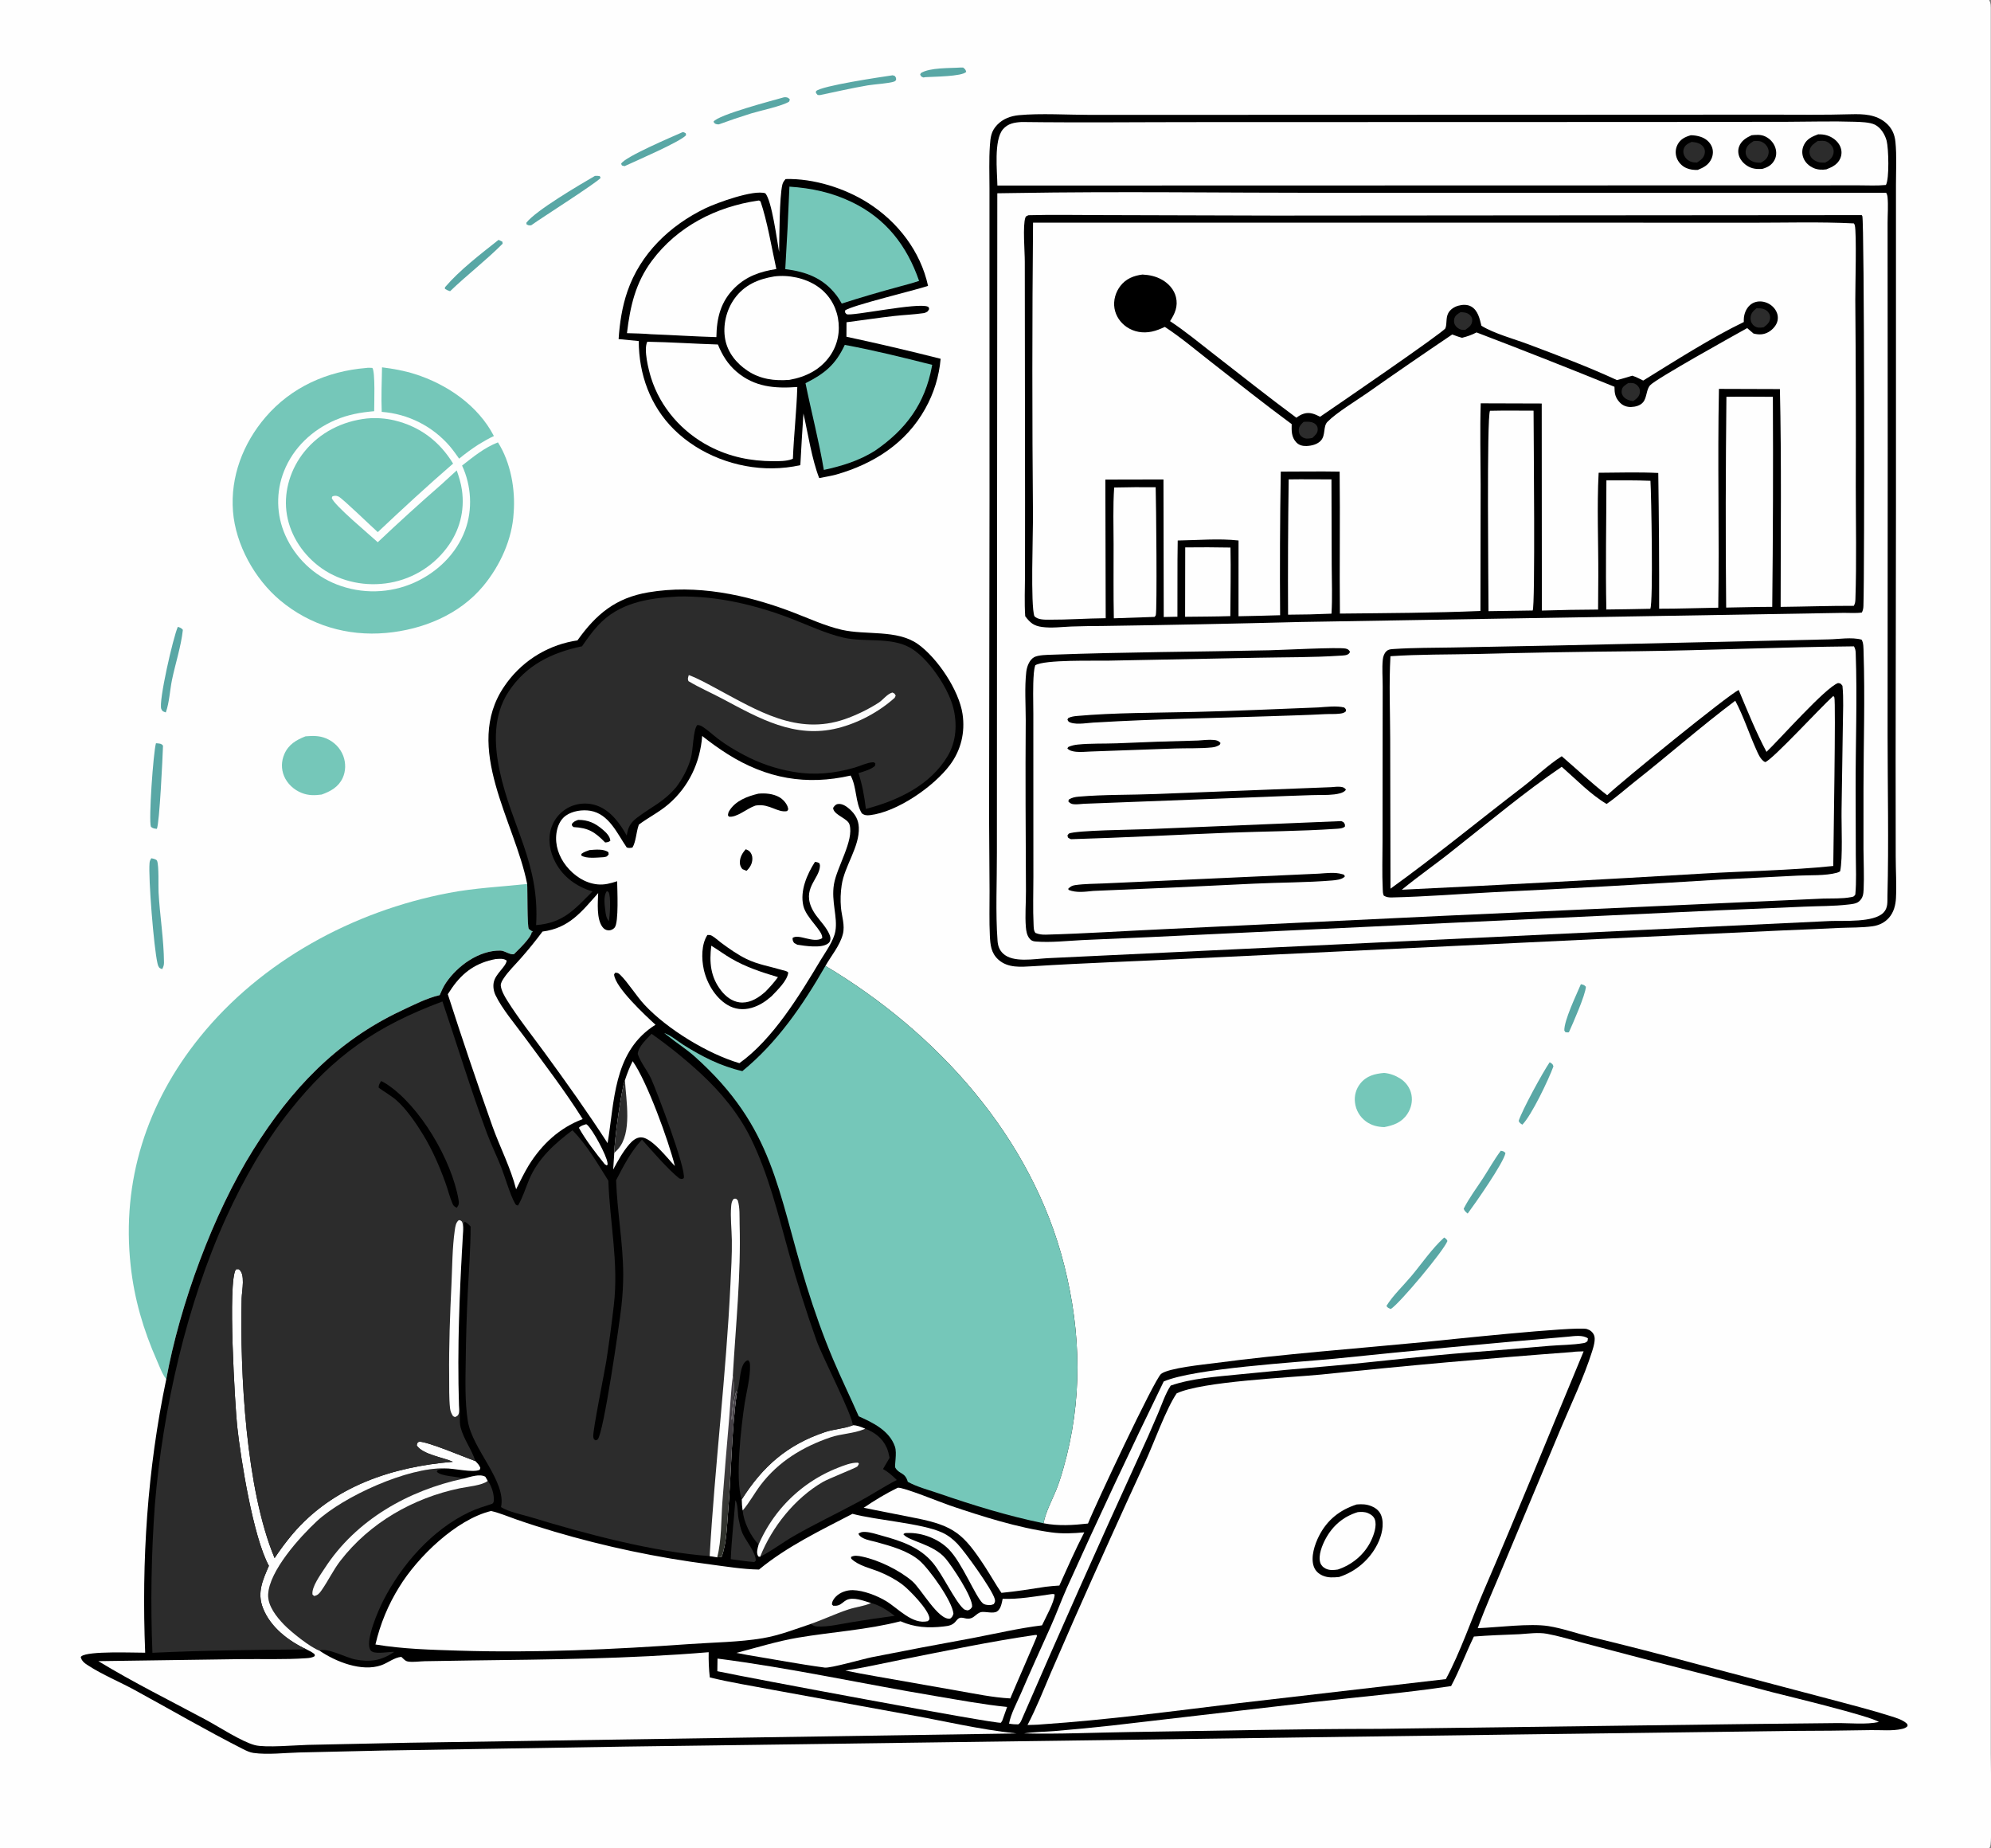 <?xml version="1.0" encoding="UTF-8"?> <svg xmlns="http://www.w3.org/2000/svg" xmlns:xlink="http://www.w3.org/1999/xlink" width="3284" height="3048"><rect width="100%" height="100%" fill="#808080" stroke="none"/><path fill="#FEFEFE" transform="scale(2.977 2.977)" d="M0 0L1102.06 0C1103.15 1.931 1102.98 3.775 1102.99 5.935L1103.01 808.387L1103 971.668C1103 979.528 1103.92 1019.07 1102.67 1022.81C1102.52 1023.23 1102.27 1023.62 1102.06 1024L0 1024L0 0Z"></path><path transform="scale(2.977 2.977)" d="M326.587 470.909C329.787 470.646 334.431 470.113 337.096 472.107L337.23 473.286C336.148 474.704 336.106 474.55 334.321 474.852C331.078 474.986 324.79 475.835 322.03 473.863L322.164 472.986C323.529 471.944 324.981 471.478 326.587 470.909Z"></path><path transform="scale(2.977 2.977)" d="M413.209 470.437C413.977 470.771 414.739 471.065 415.336 471.674C416.383 472.742 416.879 474.217 416.854 475.696C416.808 478.488 415.583 480.49 413.648 482.387C412.849 482.122 412.067 481.749 411.289 481.424C410.417 480.264 409.943 479.295 409.924 477.835C409.887 474.936 411.31 472.493 413.209 470.437Z"></path><path fill="#59A7A5" transform="scale(2.977 2.977)" d="M532.229 37.406L533.631 37.423C534.744 38.352 534.954 38.434 535.344 39.807C533.035 42.441 516.852 42.445 512.852 42.731L511.609 42.917C510.399 42.453 510.429 42.472 509.815 41.329L510.191 40.498C515.175 37.336 526.347 37.836 532.229 37.406Z"></path><path transform="scale(2.977 2.977)" d="M320.368 454.184C325.914 454.134 329.94 456.09 334.079 459.666C335.94 461.274 337.947 463.229 338.161 465.751C337.083 466.537 336.644 466.526 335.299 466.696C329.65 460.904 326.041 458.589 317.824 458.166C316.939 457.435 316.982 457.737 316.817 456.469C317.879 455.08 318.737 454.748 320.368 454.184Z"></path><path fill="#59A7A5" transform="scale(2.977 2.977)" d="M875.893 545.193C877.319 545.565 877.714 545.534 878.675 546.618C878.392 551.258 871.504 566.842 869.251 571.839C868.576 571.959 867.999 571.857 867.321 571.785L866.712 570.817C866.644 565.051 873.376 551.169 875.893 545.193Z"></path><path fill="#59A7A5" transform="scale(2.977 2.977)" d="M378.28 73.17C379.037 73.267 379.323 73.461 379.965 73.846L380.108 74.907C376.923 78.544 352.382 89.109 346.045 92.047L344.588 91.672L344.135 90.757C345.691 87.071 373.073 75.478 378.28 73.17Z"></path><path fill="#59A7A5" transform="scale(2.977 2.977)" d="M858.612 588.419C859.847 589.234 860.29 589.248 860.684 590.717C858.065 597.967 848.479 618.024 843.461 623.01C842.319 622.263 841.985 622.15 841.424 620.931C843.43 614.767 854.68 594.168 858.612 588.419Z"></path><path fill="#59A7A5" transform="scale(2.977 2.977)" d="M434.335 53.901C434.626 53.884 434.917 53.826 435.207 53.849C436.504 53.954 436.874 54.227 437.64 55.154L437.187 56.313C433.445 58.739 421.089 61.32 416.181 62.838Q407.166 65.639 398.302 68.888C398.011 68.884 397.716 68.922 397.428 68.874C396.206 68.673 395.879 68.405 395.317 67.42C397.815 63.571 428.61 55.55 434.335 53.901Z"></path><path fill="#59A7A5" transform="scale(2.977 2.977)" d="M831.515 637.455C832.864 637.771 833.236 637.683 834.106 638.733C833.193 644.01 817.234 666.82 813.177 672.261C812.176 671.421 811.4 670.857 810.965 669.568C813.927 663.649 818.154 658.102 821.76 652.534C825.006 647.522 827.94 642.239 831.515 637.455Z"></path><path fill="#59A7A5" transform="scale(2.977 2.977)" d="M276.227 132.872C276.947 133.129 277.663 133.564 278.35 133.906L278.496 134.992C269.301 144.245 258.803 152.256 249.378 161.317C248.282 161.004 247.491 160.63 246.525 160.026L246.535 159.127C254.846 149.465 266.218 140.8 276.227 132.872Z"></path><path fill="#59A7A5" transform="scale(2.977 2.977)" d="M494.572 41.703L495.722 42.041C496.502 43.074 496.511 43.076 496.474 44.368C496.148 44.63 495.882 44.994 495.494 45.153C493.091 46.141 484.096 46.717 480.755 47.292C471.896 48.817 463.085 50.827 454.288 52.68L453.04 52.624L452.063 51.485L452.141 50.481C455.255 47.476 488.526 42.599 494.572 41.703Z"></path><path fill="#59A7A5" transform="scale(2.977 2.977)" d="M329.616 97.448C330.561 97.331 331.344 97.422 332.284 97.558L332.789 98.507C331.508 100.678 299.605 120.967 294.328 124.779C292.955 124.905 292.875 124.923 291.696 124.223L291.653 123.365C296.891 116.559 321.344 102.259 329.616 97.448Z"></path><path fill="#59A7A5" transform="scale(2.977 2.977)" d="M98.538 347.225C99.76 347.669 100.495 347.851 101.321 348.913C100.324 358.088 97.187 367.486 95.307 376.562C94.103 382.375 93.855 389.156 91.858 394.658C90.52 394.152 89.987 394.145 89.372 392.753C87.693 388.956 95.96 352.842 98.538 347.225Z"></path><path fill="#59A7A5" transform="scale(2.977 2.977)" d="M800.145 685.523C801.182 686.223 801.474 686.313 801.954 687.446C800.145 692.582 775.387 722.228 770.567 725.131C769.336 724.576 768.856 724.539 768.168 723.4C771.788 717.592 777.513 712.198 781.943 706.909C787.834 699.875 793.357 691.674 800.145 685.523Z"></path><path fill="#59A7A5" transform="scale(2.977 2.977)" d="M86.41 411.717C86.869 411.734 86.985 411.73 87.503 411.797C88.834 411.967 89.459 411.973 90.32 413.037C90.1 419.514 88.394 455.881 86.909 459.138C85.488 458.982 84.783 458.956 83.631 458.022C82.25 454.489 84.963 416.566 86.41 411.717Z"></path><path transform="scale(2.977 2.977)" d="M420.18 439.652C424.003 439.295 428.26 439.641 431.674 441.537C433.818 442.727 436.05 445.173 436.608 447.607C436.831 448.583 436.624 448.524 436.129 449.304C430.889 450.356 426.458 445.21 419.318 446.147L418.63 446.243L418.185 446.399C413.943 447.845 407.98 453.141 403.786 452.352L403.307 451.536C403.428 450.648 403.561 449.992 404.034 449.214C407.475 443.549 414.099 441.11 420.18 439.652Z"></path><path fill="#59A7A5" transform="scale(2.977 2.977)" d="M83.811 475.439C84.266 475.522 84.918 475.625 85.341 475.77C85.91 475.965 86.808 476.253 87.036 476.861C88.135 479.795 87.658 490.693 87.861 494.416C88.563 507.26 90.756 520.352 90.864 533.167C90.877 534.617 90.533 535.531 89.903 536.819C89.464 536.686 89.112 536.602 88.701 536.369C87.761 535.833 87.465 534.518 87.236 533.546C85.253 525.127 82.11 486.316 82.865 477.967C82.957 476.952 83.287 476.292 83.811 475.439Z"></path><path transform="scale(2.977 2.977)" d="M451.519 477.46C452.544 477.511 453.082 477.691 453.981 478.181C454.09 478.66 454.322 479.128 454.307 479.619C454.082 487.086 443.747 492.327 450.46 504.442C452.561 508.233 455.852 511.268 458.132 514.947C458.949 516.265 460.34 518.699 460.09 520.341C459.908 521.542 459.583 522.1 458.597 522.781C454.806 525.397 446.023 523.977 441.739 523.322L440.003 522.365C439.267 521.323 439.13 520.858 439.129 519.583C442.537 517.048 450.675 522.78 455.531 519.718C456.17 515.668 446.704 508.744 445.085 501.722C443.17 493.418 447.132 484.326 451.519 477.46Z"></path><path fill="#75C7B9" transform="scale(2.977 2.977)" d="M766.877 594.346C770.028 594.626 772.978 595.694 775.666 597.364C778.899 599.372 781.264 602.578 782.006 606.334C782.747 610.091 781.851 613.911 779.746 617.079C776.616 621.788 772.228 623.336 766.972 624.366C763.314 624.269 759.944 623.456 756.931 621.299Q756.292 620.841 755.705 620.32Q755.118 619.798 754.588 619.218Q754.057 618.638 753.59 618.006Q753.124 617.375 752.725 616.698Q752.326 616.021 752 615.306Q751.673 614.591 751.423 613.847Q751.173 613.102 751.001 612.335Q750.83 611.568 750.739 610.788Q750.648 610.095 750.626 609.396Q750.605 608.698 750.653 608Q750.701 607.303 750.818 606.614Q750.935 605.925 751.12 605.251Q751.304 604.577 751.555 603.925Q751.807 603.272 752.121 602.648Q752.436 602.024 752.811 601.434Q753.186 600.844 753.618 600.295C757.073 595.955 761.638 594.81 766.877 594.346Z"></path><path fill="#75C7B9" transform="scale(2.977 2.977)" d="M169.277 407.884C173.286 407.578 176.867 407.436 180.682 409.035C185.045 410.863 188.527 414.307 190.196 418.756C191.651 422.636 191.613 427.198 189.851 430.973C187.511 435.985 183.152 438.389 178.185 440.148C174.312 440.653 170.944 440.724 167.207 439.266C162.863 437.571 159.115 434.143 157.341 429.795C155.744 425.878 155.864 421.605 157.541 417.737C159.857 412.396 164.124 409.906 169.277 407.884Z"></path><path transform="scale(2.977 2.977)" d="M391.938 517.923C392.699 517.941 393.481 517.881 394.182 518.241C396.015 519.182 397.868 520.998 399.549 522.24C403.983 525.517 408.547 528.743 413.505 531.19C419.746 534.269 426.973 535.439 433.613 537.421C434.575 537.708 436.26 537.922 436.725 538.786C436.227 543.304 430.521 548.666 427.507 551.837C424.175 554.755 420.66 557.1 416.362 558.312C411.699 559.628 407.135 559.146 402.968 556.629C396.239 552.564 391.56 544.512 389.92 536.963C388.638 531.062 388.558 523.137 391.938 517.923Z"></path><path fill="#FEFEFE" transform="scale(2.977 2.977)" d="M394.09 523.888C397.826 526.127 401.302 528.748 405.078 530.946C413.372 535.773 421.91 538.537 431.033 541.28C428.89 544.227 426.578 546.816 424.016 549.404Q423.331 549.994 422.631 550.568C418.991 553.548 414.527 555.909 409.676 555.251C405.538 554.689 402.085 551.989 399.576 548.782C393.644 541.199 392.946 533.105 394.09 523.888Z"></path><path fill="#75C7B9" transform="scale(2.977 2.977)" d="M211.67 203.483C217.789 204.245 223.807 205.314 229.7 207.166C247.595 212.79 264.84 224.56 273.651 241.546C270.663 242.893 267.88 244.602 265.062 246.266C261.329 248.706 257.824 251.242 254.385 254.081C252.754 251.777 251.113 249.432 249.29 247.278Q248.406 246.246 247.472 245.259Q246.538 244.272 245.556 243.332Q244.575 242.392 243.548 241.501Q242.522 240.611 241.453 239.772Q240.384 238.933 239.275 238.147Q238.166 237.362 237.019 236.632Q235.873 235.903 234.692 235.23Q233.511 234.558 232.299 233.944Q231.086 233.331 229.845 232.778Q228.604 232.224 227.337 231.733Q226.07 231.242 224.78 230.813Q223.49 230.385 222.181 230.021Q220.872 229.656 219.547 229.357Q218.221 229.057 216.883 228.823Q215.544 228.59 214.196 228.422Q212.847 228.254 211.492 228.153C211.172 219.941 211.49 211.697 211.67 203.483Z"></path><path fill="#75C7B9" transform="scale(2.977 2.977)" d="M203.282 231.816Q205.204 231.637 207.135 231.614Q209.065 231.592 210.991 231.727Q212.917 231.862 214.825 232.154Q216.734 232.445 218.612 232.891C232.725 236.3 243.55 244.537 251.042 256.801C236.857 269.085 222.963 281.896 209.314 294.773C205.813 291.677 189.663 275.988 187.569 275.065C186.24 274.479 185.543 274.533 184.194 274.944L183.801 275.865C185.207 279.936 204.472 295.92 209.301 300.371Q226.545 284.053 244.441 268.452L253.053 260.586C254.294 264.133 255.374 267.596 255.916 271.324C257.605 282.929 254.643 294.188 247.532 303.512Q246.772 304.521 245.962 305.49Q245.153 306.459 244.296 307.387Q243.439 308.315 242.536 309.198Q241.634 310.082 240.688 310.919Q239.743 311.756 238.757 312.545Q237.77 313.334 236.746 314.072Q235.721 314.81 234.661 315.497Q233.601 316.183 232.508 316.815Q231.414 317.447 230.291 318.024Q229.167 318.601 228.017 319.12Q226.866 319.64 225.69 320.101Q224.514 320.563 223.317 320.965Q222.12 321.367 220.904 321.708Q219.689 322.05 218.457 322.33Q217.226 322.61 215.982 322.828Q214.738 323.046 213.485 323.202C200.425 324.876 186.684 321.551 176.262 313.362C166.79 305.918 160.059 295.112 158.667 283.051C157.322 271.392 161.237 259.437 168.53 250.342C177.168 239.572 189.657 233.309 203.282 231.816Z"></path><path fill="#75C7B9" transform="scale(2.977 2.977)" d="M202.845 203.843C204.037 203.658 205.104 203.733 206.301 203.804C207.988 205.786 207.303 223.995 207.313 227.784C199.725 228.445 192.953 229.635 185.889 232.639C173.073 238.088 162.54 247.963 157.358 261.012Q156.936 262.072 156.568 263.152Q156.199 264.232 155.885 265.328Q155.571 266.425 155.312 267.536Q155.053 268.647 154.85 269.77Q154.647 270.893 154.5 272.024Q154.353 273.155 154.262 274.293Q154.172 275.43 154.139 276.57Q154.105 277.711 154.129 278.852Q154.152 279.992 154.232 281.13Q154.313 282.268 154.45 283.401Q154.587 284.534 154.78 285.658Q154.974 286.782 155.223 287.896Q155.472 289.009 155.777 290.108Q156.081 291.208 156.44 292.291Q156.799 293.374 157.211 294.438Q157.624 295.501 158.089 296.543Q158.601 297.695 159.169 298.821Q159.736 299.947 160.358 301.044Q160.98 302.141 161.654 303.206Q162.328 304.272 163.054 305.303Q163.779 306.335 164.554 307.33Q165.328 308.324 166.15 309.28Q166.972 310.237 167.84 311.151Q168.707 312.066 169.619 312.938Q170.53 313.81 171.482 314.636Q172.434 315.462 173.426 316.241Q174.417 317.02 175.445 317.75Q176.473 318.48 177.536 319.159Q178.598 319.838 179.692 320.464Q180.786 321.091 181.91 321.663Q183.033 322.236 184.183 322.753Q185.332 323.27 186.506 323.731Q187.796 324.235 189.109 324.675Q190.422 325.115 191.755 325.489Q193.089 325.863 194.439 326.171Q195.789 326.479 197.153 326.719Q198.517 326.959 199.891 327.132Q201.265 327.304 202.646 327.408Q204.027 327.512 205.411 327.547Q206.796 327.583 208.18 327.549Q209.564 327.516 210.945 327.414Q212.326 327.312 213.701 327.142Q215.075 326.971 216.439 326.733Q217.803 326.495 219.154 326.189Q220.505 325.883 221.839 325.511Q223.173 325.139 224.486 324.701Q225.8 324.263 227.091 323.76Q228.381 323.258 229.645 322.692C242.261 317.004 252.817 306.856 257.688 293.767C261.976 282.244 261.168 268.981 256.007 257.894C262.323 252.995 268.37 247.957 275.894 245.053C282.929 256.144 285.615 271.042 284.597 284.009C283.844 298.659 277.05 313.408 267.754 324.602C254.484 340.58 234.128 348.816 213.813 350.63C192.461 352.538 171.745 346.422 155.221 332.58C141.103 320.753 130.518 301.686 129.086 283.216C127.599 264.04 134.708 245.583 147.076 231.135C161.349 214.461 181.216 205.616 202.845 203.843Z"></path><path fill="#75C7B9" transform="scale(2.977 2.977)" d="M92.118 764.011C89.832 761.144 88.433 757.062 86.945 753.689C79.394 736.569 74.417 719.673 72.387 701.015C67.297 654.241 81.32 610.938 110.717 574.528C144.799 532.317 195.653 504.748 248.644 494.639C263.072 491.887 277.533 491.236 292.078 489.668C292.328 492.503 292.035 513.759 293.021 514.609C293.702 515.196 294.385 515.627 295.153 516.086L295.199 516.293L294.604 516.376C294.249 519.537 287.015 526.274 284.735 528.587C282.425 529.026 279.736 526.622 277.209 526.583C265.364 526.401 253.503 534.997 247.109 544.415C245.653 546.559 244.631 548.89 243.606 551.261C236.406 552.919 229.072 556.719 222.399 559.856C186.297 576.831 161.264 603.456 140.317 636.931C118.053 672.512 99.651 722.754 92.118 764.011Z"></path><path transform="scale(2.977 2.977)" d="M435.259 99.181C450.722 98.761 468.082 104.223 481.035 112.471C497.447 122.922 510.018 139.203 514.194 158.357C507.819 160.588 471.281 169.336 468.219 171.993L468.239 173.09C468.534 173.411 468.731 173.864 469.123 174.054C471.674 175.29 508.644 167.423 514.034 169.87C514.759 170.199 514.625 170.546 514.793 171.235L514.049 172.433C513.225 172.999 512.607 173.337 511.6 173.482C506.279 174.247 500.8 174.441 495.447 175.04C486.639 176.025 477.814 177.399 469.014 178.516L468.97 186.531Q495.182 192.152 521.165 198.747Q521.008 200.558 520.755 202.358Q520.502 204.158 520.154 205.941Q519.806 207.725 519.364 209.488Q518.922 211.251 518.388 212.988Q517.853 214.725 517.226 216.432Q516.6 218.138 515.884 219.808Q515.169 221.479 514.365 223.109Q513.562 224.74 512.673 226.325C502.055 245.55 483.959 256.993 463.29 262.888C460.204 263.681 457.017 264.219 453.891 264.853C449.803 254.44 447.671 240.162 445.154 229.061Q444.185 243.362 443.432 257.676Q439.605 258.522 435.71 258.962Q431.815 259.403 427.895 259.432C408.138 259.658 387.536 251.861 373.427 237.904C360.226 224.845 353.956 207.277 353.895 188.922L342.741 187.834C343.341 178.868 344.668 170.046 347.59 161.517C354.785 140.512 371.13 124.876 390.845 115.375C396.97 112.423 417.639 104.872 424.047 107.086C427.67 111.302 430.477 133.121 431.659 139.562C431.848 131.304 431.813 109.085 433.475 102.259C433.783 100.996 434.445 100.167 435.259 99.181Z"></path><path fill="#FEFEFE" transform="scale(2.977 2.977)" d="M428.985 153.126C436.961 152.124 446.046 154.005 452.746 158.512C458.877 162.635 462.908 168.876 464.253 176.136C465.618 183.506 464.185 190.923 459.883 197.115C454.522 204.829 446.443 208.813 437.401 210.422C429.095 211.09 421.238 210.072 414.188 205.38C408.07 201.309 403.177 195.328 401.806 187.968C400.369 180.247 402.405 171.696 406.999 165.354C412.444 157.838 420.083 154.603 428.985 153.126Z"></path><path fill="#75C7B9" transform="scale(2.977 2.977)" d="M437.383 103.386C449.654 104.201 460.792 106.576 471.926 111.928C490.847 121.021 502.472 136.073 509.232 155.597C505.588 156.861 501.776 157.785 498.06 158.827Q482.11 163.123 466.378 168.159C465.444 166.521 464.482 164.93 463.326 163.438C456.031 154.021 446.579 150.502 435.078 149.074Q436.485 126.243 437.383 103.386Z"></path><path fill="#75C7B9" transform="scale(2.977 2.977)" d="M468.058 191.053C484.359 194.05 500.419 198.057 516.482 202.11L516.308 203.083C512.479 223.688 501.91 237.954 484.813 249.673C476.037 255.228 466.507 258.136 456.452 260.316C453.741 244.227 449.547 228.284 446.291 212.28C456.98 206.894 462.942 202.01 468.058 191.053Z"></path><path fill="#FEFEFE" transform="scale(2.977 2.977)" d="M358.645 189.304C371.682 189.534 384.723 190.438 397.762 190.836C400.182 196.765 403.221 201.732 408.136 205.938C418.009 214.39 429.273 215.296 441.746 214.378C441.357 227.626 439.836 240.838 439.308 254.088C439.088 254.195 438.876 254.321 438.646 254.407C435.746 255.498 431.51 255.49 428.452 255.481C415.964 255.448 404.298 253.085 393.146 247.297C377.927 239.397 365.863 225.726 360.719 209.278C359.337 204.862 356.461 193.482 358.645 189.304Z"></path><path fill="#FEFEFE" transform="scale(2.977 2.977)" d="M419.866 111.147C420.817 111.033 420.303 110.972 421.361 111.557C425.102 122.396 427.6 137.528 430.136 149.027C421.289 150.409 413.657 152.973 407.129 159.357C399.287 167.026 397.073 176.1 396.917 186.749C384.841 186.402 372.784 185.593 360.712 185.145C356.295 184.735 351.802 184.715 347.368 184.551C349.148 169.681 352.072 156.683 361.199 144.423C375.3 125.482 396.775 114.523 419.866 111.147Z"></path><path transform="scale(2.977 2.977)" d="M1025.66 63.285C1032.54 63.112 1039.38 63.341 1044.93 68.09C1048.16 70.859 1049.77 74.408 1050.18 78.591C1050.93 86.342 1050.47 94.49 1050.47 102.289L1050.47 144.405L1050.47 280.99L1050.28 421.202L1050.33 474.343C1050.33 482.026 1050.86 489.841 1050.47 497.507C1050.28 501.405 1049.23 505.372 1046.61 508.369C1044.23 511.095 1041.03 512.615 1037.48 513.105C1031.5 513.929 1025.07 513.772 1019.02 514.022Q1003.3 514.808 987.564 515.418L903.596 519.319L660.581 530.954C631.079 532.441 601.585 533.404 572.097 535.248C565.57 535.619 558.477 536.329 553.199 531.63C549.113 527.992 548.687 523.436 548.435 518.282C548.036 510.124 548.295 501.848 548.27 493.672L548.01 453.061L548.249 277.341L548.227 146.719L548.226 104.456C548.228 96.592 547.903 88.567 548.448 80.726C548.773 76.057 549.124 72.67 552.491 69.159C555.689 65.824 559.926 64.251 564.45 63.812C576.292 62.664 592.097 63.642 604.462 63.641L689.788 63.614L903.537 63.546L980.227 63.506C995.362 63.492 1010.53 63.743 1025.66 63.285Z"></path><path fill="#FEFEFE" transform="scale(2.977 2.977)" d="M566.013 67.585C599.214 68.011 632.471 67.621 665.677 67.638L917.886 67.571L990.662 67.468C1002.93 67.436 1015.3 67.062 1027.56 67.453C1030.75 67.555 1035.99 67.651 1038.86 69.101C1042.12 70.752 1044.42 74.589 1045.31 78.016C1046.37 82.118 1046.87 99.026 1044.9 102.467C1040.06 102.958 1035.02 102.682 1030.16 102.675L552.603 102.788C552.495 94.867 550.563 77.668 555.662 71.654C558.434 68.385 561.998 67.833 566.013 67.585Z"></path><path transform="scale(2.977 2.977)" d="M936.805 74.915C938.697 74.938 940.491 75.197 942.294 75.803C944.961 76.698 947.245 78.523 948.389 81.13C949.341 83.298 949.212 85.834 948.231 87.968C946.657 91.393 943.928 92.79 940.628 94.135C938.465 94.202 936.402 93.972 934.394 93.123C931.898 92.068 929.789 89.847 928.933 87.267C928.145 84.894 928.298 82.389 929.441 80.159C931.016 77.085 933.632 75.825 936.805 74.915Z"></path><path fill="#2C2C2C" transform="scale(2.977 2.977)" d="M937.136 78.645C937.352 78.649 937.569 78.642 937.785 78.657C940.046 78.811 942.532 79.56 943.865 81.535C944.524 82.511 944.734 83.643 944.552 84.796C944.128 87.478 942.338 88.616 940.253 90.045C939.692 90.038 939.132 90.027 938.573 89.974Q938.212 89.938 937.858 89.864Q937.503 89.789 937.159 89.678Q936.814 89.566 936.483 89.418Q936.153 89.27 935.84 89.088Q935.527 88.905 935.235 88.691Q934.943 88.476 934.676 88.231Q934.409 87.986 934.169 87.715Q933.93 87.443 933.721 87.147C932.764 85.809 932.395 84.128 932.879 82.531C933.546 80.331 935.187 79.54 937.136 78.645Z"></path><path transform="scale(2.977 2.977)" d="M970.493 74.911C973.182 74.644 975.708 74.426 978.202 75.665C980.736 76.923 982.806 79.191 983.661 81.903C984.379 84.179 984.288 86.572 983.144 88.694C981.622 91.516 979.356 92.685 976.392 93.568C974.583 93.671 972.802 93.676 971.035 93.194C968.119 92.4 965.292 90.155 963.952 87.437C963.009 85.524 962.807 83.264 963.533 81.244C964.705 77.986 967.51 76.29 970.493 74.911Z"></path><path fill="#2C2C2C" transform="scale(2.977 2.977)" d="M971.63 78.144C972.778 78.101 974.041 78 975.168 78.259C976.81 78.636 978.29 79.853 979.149 81.277C979.979 82.652 980.154 84.141 979.731 85.686C979.097 88.003 977.61 88.966 975.632 90.127C974.82 90.126 973.996 90.121 973.19 90.014C971.208 89.748 969.176 88.72 968.025 87.043C967.183 85.817 966.98 84.396 967.334 82.962C967.945 80.484 969.592 79.472 971.63 78.144Z"></path><path transform="scale(2.977 2.977)" d="M1007.34 74.404C1009.07 74.392 1010.66 74.497 1012.32 75.02C1015.28 75.955 1018.11 78.032 1019.46 80.883C1020.52 83.117 1020.58 85.54 1019.59 87.81C1018.15 91.115 1015.1 92.564 1011.93 93.81C1009.62 94.153 1007.17 94.069 1004.99 93.158C1002.42 92.08 1000.18 90.084 999.172 87.439C998.252 85.034 998.376 82.56 999.496 80.247C1001.1 76.938 1004.07 75.599 1007.34 74.404Z"></path><path fill="#2C2C2C" transform="scale(2.977 2.977)" d="M1007.1 78.133C1008.34 78.066 1009.7 77.922 1010.93 78.117C1012.57 78.377 1014.25 79.73 1015.12 81.106Q1015.27 81.336 1015.39 81.581Q1015.52 81.827 1015.61 82.084Q1015.71 82.341 1015.78 82.606Q1015.85 82.872 1015.89 83.144Q1015.93 83.415 1015.95 83.69Q1015.96 83.964 1015.94 84.238Q1015.92 84.513 1015.88 84.784Q1015.83 85.055 1015.76 85.319C1015.09 87.745 1013.36 88.973 1011.24 90.086C1010.33 90.097 1009.38 90.117 1008.47 89.991C1006.7 89.743 1004.32 88.537 1003.36 86.964C1002.6 85.708 1002.34 84.44 1002.68 83.014C1003.26 80.594 1005.17 79.458 1007.1 78.133Z"></path><path fill="#FEFEFE" transform="scale(2.977 2.977)" d="M562.381 106.925C619.876 105.956 677.485 106.812 734.994 106.811L1045.03 106.792C1045.54 107.67 1045.73 108.361 1045.82 109.382C1046.23 113.928 1045.83 118.861 1045.83 123.46L1045.84 152.64L1045.9 248.562L1045.83 407.192C1045.85 436.79 1046.5 466.53 1045.76 496.107C1045.67 499.628 1046.14 502.89 1043.54 505.568C1038.12 511.145 1021.65 509.905 1014 510.197L580.37 530.788C573.195 531.148 561.239 533.498 555.697 528.163C553.689 526.23 552.899 523.932 552.696 521.196C551.528 505.472 552.388 488.329 552.336 472.473L552.382 371.59L552.559 107.066L562.381 106.925Z"></path><path transform="scale(2.977 2.977)" d="M663.69 410.219C666.586 410.041 669.756 409.621 672.64 409.909C674.167 410.061 675.289 410.403 676.242 411.609L675.778 412.584C674.405 413.456 673.107 413.874 671.478 414.036C664.722 414.708 657.587 414.399 650.778 414.631L604.415 416.299C601.73 416.395 598.771 416.722 596.108 416.435C594.544 416.266 592.365 415.841 591.369 414.546L591.932 413.762C593.637 413.02 595.323 412.635 597.17 412.448C604.196 411.74 611.625 412.019 618.717 411.762Q641.195 410.758 663.69 410.219Z"></path><path transform="scale(2.977 2.977)" d="M743.135 454.85L744.369 455.432C745.149 456.582 745.305 456.577 745.135 457.933C743.751 459.007 741.746 459.023 740.045 459.139C720.42 460.473 700.54 460.513 680.869 461.277C651.734 462.408 622.598 464.034 593.454 464.875C592.752 464.692 592.29 464.333 591.686 463.942L591.437 462.716L592.201 461.756C596.523 459.898 627.858 459.647 635.663 459.314L743.135 454.85Z"></path><path transform="scale(2.977 2.977)" d="M730.483 391.878C734.813 391.591 740.592 390.858 744.766 391.918C745.686 392.815 745.733 392.712 745.753 393.981C744.8 394.905 743.866 395.118 742.586 395.293C739.748 395.68 736.733 395.456 733.859 395.609C724.118 396.128 714.376 396.377 704.628 396.715C672.305 397.834 639.768 398.242 607.495 400.192C603.319 400.26 596.942 401.674 593.077 400.252C591.984 399.85 591.907 399.619 591.413 398.64L591.885 397.747C593.454 396.976 595.09 396.755 596.816 396.6C617.178 394.779 640.772 394.855 661.464 394.386C684.464 393.864 707.49 392.757 730.483 391.878Z"></path><path transform="scale(2.977 2.977)" d="M730.792 483.954C735.03 483.687 739.516 483.031 743.639 484.238C744.725 484.556 744.535 484.331 745.141 485.433C745.03 485.566 744.936 485.715 744.809 485.831C743.26 487.256 740.103 487.568 738.07 487.736C723.8 488.917 709.194 488.815 694.859 489.496Q650.342 491.754 605.804 493.521C601.187 493.956 596.541 494.716 592.108 492.981L591.833 492.351C592.986 491.13 594.069 490.544 595.721 490.308C600.956 489.562 606.459 489.604 611.75 489.366L640.252 488.077L730.792 483.954Z"></path><path transform="scale(2.977 2.977)" d="M737.671 436.048C739.314 435.892 741.2 435.687 742.848 435.868C744.109 436.006 744.962 436.37 745.712 437.389C745.627 437.528 745.56 437.68 745.456 437.805C744.183 439.334 741.123 439.828 739.271 440.055C735.191 440.555 730.814 440.325 726.682 440.462Q713.065 440.897 699.454 441.474L600.547 445.254C598.788 445.38 596.839 445.654 595.086 445.523C593.584 445.411 592.948 445.008 591.925 443.963L592.18 442.917C593.936 441.803 595.605 441.479 597.67 441.302C611.844 440.087 626.427 440.403 640.674 439.838L737.671 436.048Z"></path><path transform="scale(2.977 2.977)" d="M1013.08 354.187C1018.82 354.089 1025.9 352.817 1031.41 354.338C1032.57 356.006 1032.46 359.266 1032.52 361.258C1033.34 386.198 1032.53 411.437 1032.48 436.396L1032.47 470.333C1032.52 477.715 1032.88 485.184 1032.56 492.554C1032.44 495.313 1032.19 497.51 1029.94 499.393C1028.43 500.664 1025.89 500.848 1023.97 501.074C1016.07 502.007 1007.76 501.896 999.809 502.236L951.268 504.317L779.617 512.349L637.172 519.107L599.658 520.759C591.203 521.189 582.313 522.213 573.883 521.557C572.185 521.425 571.307 521.07 570.267 519.711C568.962 518.006 568.566 515.689 568.393 513.604C567.858 507.118 568.47 500.12 568.434 493.581L568.227 445.646Q568.147 422.26 568.311 398.877C568.304 390.167 567.643 380.91 568.602 372.263C568.917 369.425 570.252 365.573 572.941 364.068C575.256 362.771 580.442 362.764 583.075 362.667C623.165 361.179 663.424 361.088 703.539 360.213C710.371 360.064 741.707 358.413 745.569 359.281C746.886 359.577 747.309 359.965 747.991 361.079L747.698 361.625C746.847 363.213 743.924 363.115 742.329 363.221C727.31 364.218 712.034 364.045 696.979 364.351L613.526 365.981C606.226 366.126 578.863 365.31 573.595 368.519C573.165 369.921 572.93 371.335 572.808 372.793C572.165 380.427 572.525 388.299 572.525 395.965L572.534 435.404L572.554 485.673C572.558 494.495 572.227 503.456 572.666 512.259C572.744 513.822 572.696 515.593 573.711 516.806C575.673 517.607 577.386 517.807 579.501 517.751C601.492 517.168 623.592 515.668 645.583 514.677L800.009 507.307L1010.23 497.765C1015.09 497.619 1020.61 497.907 1025.35 497.008C1026.89 496.715 1027.08 496.812 1027.95 495.52C1028.63 488.25 1028.25 480.78 1028.22 473.475L1028.12 437.443C1028.06 412.632 1029.07 386.364 1028.16 361.753C1028.11 360.286 1027.91 359.351 1027.2 358.043C987.051 358.424 946.936 360.273 906.794 360.748Q862.438 361.138 818.094 362.281C802.216 362.623 786.225 362.428 770.382 363.51C769.542 378.55 770.202 393.999 770.245 409.074L770.411 492.279C795.324 474.343 819.164 454.681 843.55 436.02C850.8 430.472 857.635 423.802 865.287 418.914C873.722 426.171 881.648 433.686 890.469 440.519C897.678 433.542 957.28 385.077 963.33 382.205C968.086 393.562 972.945 405.66 978.737 416.495C986.093 409.463 1011.49 380.762 1018.38 378.376C1019.95 378.589 1019.83 378.653 1020.82 379.917C1021.55 387.045 1021.08 394.652 1021.04 401.825L1020.33 448.622C1020.19 457.246 1021.08 475.394 1019.53 482.684C1018.95 483.004 1018.44 483.274 1017.79 483.45C1011.36 485.208 1002.84 484.712 996.088 485.048L953.149 487.232Q890.288 491.177 827.378 494.234C808.701 495.204 789.941 496.711 771.253 497.14C769.546 497.179 768.166 497.035 766.69 496.141C766.143 494.958 766.174 493.802 766.113 492.525C765.689 483.733 765.993 474.815 766 466.01L766.045 416.15L766.087 380.313C766.108 375.448 765.649 370.254 766.146 365.428C766.319 363.745 766.854 362.02 768.091 360.807C769.291 359.63 770.786 359.613 772.372 359.506C783.222 358.776 794.265 358.885 805.141 358.678L863.081 357.551L1013.08 354.187Z"></path><path fill="#FEFEFE" transform="scale(2.977 2.977)" d="M1015.75 385.542C1015.94 385.788 1016.2 385.992 1016.33 386.278C1017.22 388.275 1015.79 469.678 1015.73 479.713C991.779 482.202 967.255 482.498 943.183 483.934Q859.959 488.887 776.683 492.863C786.234 485.023 796.441 478.031 806.039 470.236C825.483 454.938 844.823 438.667 865.28 424.759C873.058 431.554 881.281 440.125 890.134 445.349C895.569 441.626 900.709 436.99 905.905 432.893C924.537 418.206 942.468 402.422 961.426 388.177C965.943 396.604 968.968 406.084 972.881 414.828C973.954 417.226 975.519 421.189 978.038 422.16C982.059 420.895 1008.8 391.736 1015.75 385.542Z"></path><path transform="scale(2.977 2.977)" d="M569.814 119.221C583.299 118.847 596.886 119.147 610.38 119.15L706.723 119.426L1031.51 119.165C1031.61 119.347 1031.74 119.517 1031.83 119.71C1032.96 122.319 1033.13 315.842 1032.44 335.684C1032.4 337.095 1032.19 338.03 1031.59 339.293C1028.46 339.787 1024.8 339.466 1021.6 339.494L720.518 344.551Q665.713 345.959 610.895 346.76Q602.236 346.77 593.581 347.056C588.278 347.282 582.601 348.034 577.334 347.314C572.668 346.677 570.752 344.933 568.029 341.376C567.517 333.76 567.889 325.949 567.91 318.313L567.936 278.307L567.79 145.017C567.823 139.53 566.556 124.909 568.126 120.491C568.42 119.665 569.082 119.593 569.814 119.221Z"></path><path fill="#FEFEFE" transform="scale(2.977 2.977)" d="M656.679 303.235Q669.218 303.069 681.755 303.318C682.011 315.962 681.744 328.652 681.666 341.3C673.328 341.581 664.957 341.555 656.613 341.67L656.679 303.235Z"></path><path fill="#FEFEFE" transform="scale(2.977 2.977)" d="M617.31 270.064Q628.808 269.78 640.308 269.898C640.575 278.143 641.154 337.826 640.379 340.746C640.276 341.133 639.921 341.404 639.693 341.734L617.131 342.511C616.844 328.952 617.02 315.352 616.993 301.788C616.972 291.258 616.605 280.57 617.31 270.064Z"></path><path fill="#FEFEFE" transform="scale(2.977 2.977)" d="M890.037 266.114C898.173 266.092 906.314 266.01 914.445 266.335C914.926 273.58 916.016 334.057 914.36 337.233Q902.185 337.509 890.008 337.635C889.509 313.848 890.012 289.915 890.037 266.114Z"></path><path fill="#FEFEFE" transform="scale(2.977 2.977)" d="M713.997 265.555C721.89 265.423 729.806 265.551 737.702 265.556L737.842 313.26C737.868 322.095 738.268 331.128 737.715 339.942Q725.693 340.475 713.66 340.507Q713.473 303.029 713.997 265.555Z"></path><path fill="#FEFEFE" transform="scale(2.977 2.977)" d="M825.534 227.555C833.573 227.363 841.636 227.489 849.678 227.495C849.697 240.688 850.684 336.189 849.174 338.188L824.718 338.556C824.693 325.694 823.669 231.179 825.534 227.555Z"></path><path fill="#FEFEFE" transform="scale(2.977 2.977)" d="M956.531 219.805C965.104 219.669 973.694 219.793 982.269 219.808Q982.557 277.988 981.92 336.166C973.416 336.16 964.896 336.454 956.391 336.567C955.998 297.692 956.121 258.68 956.531 219.805Z"></path><path fill="#FEFEFE" transform="scale(2.977 2.977)" d="M572.366 123.341L867.506 123.341L969.953 123.382C988.95 123.401 1008.18 122.814 1027.14 123.754C1027.39 124.142 1027.53 124.305 1027.66 124.804C1028.75 129.049 1027.89 159.152 1027.94 166.169Q1028.36 217.736 1028.21 269.305C1028.22 290.148 1028.69 311.161 1028 331.984C1027.95 333.415 1027.81 334.314 1027.13 335.596C1013.61 335.563 1000.09 336.033 986.578 336.185C986.568 295.992 987.1 255.714 986.167 215.534L952.39 215.423C951.548 255.808 952.65 296.241 952.008 336.634C941.081 336.788 930.197 337.22 919.259 337.2Q919.345 299.601 918.771 262.006C907.837 261.458 896.686 261.817 885.734 261.885C884.738 280.763 885.618 300.089 885.546 319.024L885.426 337.664Q869.846 337.729 854.273 338.221L854.2 223.525L820.404 223.42C819.929 238.369 820.335 253.425 820.36 268.385L820.251 338.453C794.346 339.536 768.31 339.622 742.384 339.897C742.11 313.685 742.555 287.473 742.236 261.26C731.38 261.061 720.483 261.248 709.623 261.251Q708.954 301.026 709.257 340.803Q697.733 341.156 686.206 341.372L686.22 299.403C675.353 298.191 663.476 299.258 652.517 299.408C652.267 313.469 652.45 327.567 652.354 341.634L644.774 341.795L644.627 265.593L612.428 265.662L612.618 342.456C602.135 342.559 591.631 343.331 581.157 343.279C578.544 343.266 575.032 343.331 573.116 341.354C570.936 335.481 572.371 295.392 572.333 286.93Q571.609 205.135 572.366 123.341Z"></path><path transform="scale(2.977 2.977)" d="M632.994 152.086C636.889 152.293 640.46 153.037 643.882 154.997C647.499 157.068 650.548 160.442 651.54 164.565C652.774 169.694 651 173.71 648.271 177.898C656.797 183.534 664.819 190.19 672.889 196.458C687.978 208.178 702.918 220.034 718.28 231.401C719.572 230.41 720.81 229.642 722.381 229.163C725.703 228.152 728.468 229.356 731.405 230.859C738.032 226.376 800.044 183.897 800.829 181.855C801.82 179.278 800.951 176.271 802.413 173.464C803.468 171.439 805.772 169.962 807.922 169.36C810.264 168.706 812.996 168.563 815.166 169.822C818.902 171.99 819.828 176.605 820.79 180.452C827.918 184.826 838.766 187.706 846.802 190.729C863.167 196.885 879.981 203.193 895.843 210.532C898.709 209.893 901.566 208.939 904.387 208.114C906.504 208.813 908.448 209.821 910.441 210.808C927.349 200.345 948.506 186.874 966.166 178.385Q966.147 177.712 966.157 177.038C966.213 174.089 967.317 171.093 969.529 169.065C971.327 167.416 973.723 166.78 976.126 167.031C978.891 167.319 981.57 168.808 983.243 171.031C984.717 172.989 985.362 175.273 984.837 177.693C984.276 180.283 982.087 182.66 979.835 183.943C977.151 185.473 974.449 185.504 971.531 184.75L968.05 181.755C960.749 185.806 917.628 209.736 914.258 213.415C912.052 215.822 912.568 220.178 910.355 222.825C908.787 224.701 906.09 225.379 903.737 225.448C901.322 225.519 899.123 224.722 897.455 222.947C894.852 220.177 894.534 217.855 894.504 214.252Q856.46 198.79 818.093 184.149C815.387 185.542 813.004 186.386 810.068 187.115C808.198 186.648 806.415 185.958 804.611 185.291Q780.743 201.367 757.205 217.923C751.086 222.185 740.336 228.695 735.454 233.708C733.032 236.195 734.532 240.886 731.957 243.924C730.056 246.166 726.658 246.974 723.844 247.068C721.706 247.14 719.722 246.636 718.217 245.041C715.477 242.136 715.573 238.643 715.667 234.943C700.454 223.725 685.527 211.875 670.638 200.224C662.358 193.746 654.192 186.847 645.393 181.086C643.086 182.161 640.673 183.168 638.171 183.692C633.312 184.711 628.328 183.942 624.201 181.106C620.702 178.701 618.197 175.02 617.49 170.811C616.75 166.41 618.085 161.808 620.816 158.317C623.921 154.347 628.171 152.689 632.994 152.086Z"></path><path fill="#2C2C2C" transform="scale(2.977 2.977)" d="M809.26 172.917C811.408 173 813.248 173.207 814.777 174.898C815.569 175.773 815.804 176.76 815.665 177.923C815.368 180.4 813.684 181.361 811.828 182.732C811.068 182.743 810.235 182.766 809.494 182.58C808.147 182.242 806.719 181.115 806.084 179.885C805.535 178.82 805.481 177.617 805.788 176.479C806.287 174.628 807.742 173.841 809.26 172.917Z"></path><path fill="#2C2C2C" transform="scale(2.977 2.977)" d="M902.141 212.195C903.02 212.164 903.962 212.107 904.832 212.248C905.988 212.436 907.102 213.305 907.788 214.231C908.499 215.193 908.733 216.356 908.556 217.526C908.208 219.823 906.675 220.958 904.883 222.214C902.799 221.956 900.348 221.154 899.152 219.258C898.409 218.08 898.295 216.928 898.669 215.587C899.119 213.973 900.836 213.07 902.141 212.195Z"></path><path fill="#2C2C2C" transform="scale(2.977 2.977)" d="M722.28 233.696C724.484 233.532 727.364 233.425 729.052 235.171C729.89 236.036 730.108 236.859 730.092 238.015C730.064 240.061 728.479 241.294 727.12 242.606C726.158 242.804 725.077 242.98 724.096 242.975C722.836 242.969 721.409 242.227 720.589 241.301C719.794 240.402 719.535 239.273 719.598 238.108C719.708 236.072 720.916 235.013 722.28 233.696Z"></path><path fill="#2C2C2C" transform="scale(2.977 2.977)" d="M973.189 170.769C975.629 170.765 977.641 170.787 979.448 172.66C980.438 173.686 980.881 174.914 980.736 176.336C980.49 178.758 978.993 179.86 977.22 181.28C976.574 181.382 975.959 181.467 975.306 181.495C973.677 181.564 972.481 181.171 971.305 179.979C970.229 178.889 969.841 177.533 969.911 176.036C970.031 173.48 971.332 172.35 973.189 170.769Z"></path><path transform="scale(2.977 2.977)" d="M319.931 354.753C330.342 340.152 341.131 331.194 359.208 328.131C385.88 323.612 413.116 329.336 438.082 338.716C447.335 342.193 456.798 346.674 466.417 348.884C479.779 351.953 497.032 348.609 508.556 356.789C519.391 364.48 531.347 382.373 533.305 395.551C534.804 405.648 532.472 415.505 526.366 423.696C517.416 435.7 497.082 449.822 482 451.556C480.209 451.762 478.932 451.648 477.471 450.524C473.825 444.484 474.787 436.128 471.303 429.624C446.709 435.222 424.725 431.309 403.245 417.804C398.354 414.729 393.593 411.276 389.055 407.704C387.914 422.465 381.609 435.855 370.302 445.546C365.215 449.907 359.285 452.802 353.98 456.779L353.745 457.46C352.525 461.059 352.297 466.486 350.401 469.514C349.085 469.702 348.487 469.907 347.226 469.431C341.952 461.739 337.409 450.858 327.069 449.133C322.679 448.4 317.187 449.205 313.498 451.812C310.363 454.028 308.811 457.851 308.299 461.554C307.397 468.073 309.657 474.521 313.672 479.618C317.906 484.993 324.025 489.177 330.946 489.892C334.942 490.304 338.198 489.35 341.929 488.155C342.002 492.688 342.901 510.885 340.571 513.802C339.769 514.806 338.41 515.445 337.121 515.379C335.713 515.306 334.646 514.632 333.813 513.528C330.427 509.043 331.227 500.012 331.43 494.725C322.141 505.166 315.32 514.144 300.58 516.032Q294.872 523.695 288.551 530.86C285.42 534.435 281.767 537.913 279.132 541.869C278.368 543.014 277.315 544.642 277.466 546.053C277.757 548.764 279.599 551.97 281.048 554.275C287.333 564.279 294.803 573.612 301.763 583.153C313.781 599.628 325.571 616.121 336.644 633.254C340.492 610.298 339.838 583.947 361.173 568.987C361.838 568.521 362.512 568.094 363.202 567.667C357.8 562.717 340.712 546.926 340.235 539.778L340.831 538.866C342.126 538.775 342.661 539.074 343.613 539.987C347.824 544.026 352.522 551.709 357.211 556.728C369.74 570.134 392.144 583.788 409.667 588.944C428.2 575.742 443.072 551.218 454.618 531.931C457.496 527.124 461.887 521.286 462.852 515.738C464.188 508.067 460.484 499.344 462.05 489.872C463.634 480.282 473.214 465.624 470.71 456.88C470.562 456.363 470.341 455.927 470.008 455.506C467.847 452.773 461.646 450.945 461.606 447.49C462.314 446.504 462.898 445.619 464.186 445.401C466.548 445.001 468.934 446.628 470.607 448.104C473.799 450.923 475.624 454.016 475.831 458.306C476.349 469.088 467.896 479.624 466.327 490.386Q465.869 493.442 465.77 496.531Q465.671 499.62 465.934 502.699C466.366 507.655 468.266 512.567 466.981 517.498C465.315 523.895 460.56 529.395 457.329 535.063C519.156 571.965 571.699 629.857 589.639 700.948C599.132 738.566 599.845 776.131 589.087 813.652C587.936 817.667 586.713 821.65 585.126 825.518C582.724 831.371 579.33 837.61 578.166 843.819C586.389 845.412 594.544 844.895 602.81 843.964C606.347 834.819 639.627 764.012 643.306 761.074C647.425 757.787 667.234 755.859 672.928 755.102C711.49 749.976 750.565 747.158 789.282 743.413C799.056 742.468 873.424 734.485 879.228 736.219C881.009 736.751 882.393 737.85 883.165 739.556C884.223 741.893 882.862 746.232 882.09 748.67C877.499 763.172 870.551 777.538 864.656 791.572L833.085 866.961C828.255 878.628 823.064 890.057 818.741 901.935C829.822 901.501 847.645 899.159 857.905 900.774C865.609 901.987 873.427 904.802 881.034 906.671Q911.335 914.007 941.428 922.152L1013.01 941.035C1024.66 944.175 1036.48 947.117 1047.97 950.782C1050.63 951.634 1054.01 952.648 1056.15 954.496C1057.02 955.244 1056.8 955.162 1056.88 956.183C1056 957.088 1055.19 957.411 1054 957.699C1048.59 959.003 1042.15 958.299 1036.59 958.395Q1014.51 958.806 992.423 958.839L845.644 960.748L346.631 967.523L212.102 969.714L165.61 970.784C157.558 971 148.389 972.134 140.436 971.038C138.467 970.766 136.507 969.846 134.742 968.951C114.415 958.647 94.55 947.046 74.531 936.143C66.149 931.578 56.795 927.749 48.817 922.579C46.881 921.324 45.276 920.209 44.735 917.889C44.854 917.76 44.957 917.614 45.093 917.503C48.872 914.42 74.543 915.566 80.441 915.516C78.384 864.34 81.605 814.212 92.118 764.011C99.651 722.754 118.053 672.512 140.317 636.931C161.264 603.456 186.297 576.831 222.399 559.856C229.072 556.719 236.406 552.919 243.606 551.261C244.631 548.89 245.653 546.559 247.109 544.415C253.503 534.997 265.364 526.401 277.209 526.583C279.736 526.622 282.425 529.026 284.735 528.587C287.015 526.274 294.249 519.537 294.604 516.376L295.199 516.293L295.153 516.086C294.385 515.627 293.702 515.196 293.021 514.609C292.035 513.759 292.328 492.503 292.078 489.668C285.303 455.224 256.422 414.065 279.286 380.377Q280.103 379.156 280.98 377.977Q281.857 376.797 282.792 375.663Q283.726 374.529 284.716 373.443Q285.706 372.356 286.748 371.321Q287.791 370.285 288.883 369.302Q289.976 368.319 291.116 367.392Q292.256 366.465 293.44 365.595Q294.625 364.726 295.852 363.916Q297.078 363.107 298.343 362.359Q299.608 361.612 300.909 360.928Q302.209 360.244 303.542 359.626Q304.875 359.007 306.237 358.456Q307.599 357.904 308.987 357.421Q310.375 356.938 311.785 356.525Q313.195 356.111 314.624 355.768Q316.053 355.426 317.497 355.154C318.309 355.002 319.114 354.871 319.931 354.753Z"></path><path fill="#2C2C2C" transform="scale(2.977 2.977)" d="M336.226 493.648L337.094 494.057C338.674 496.423 337.872 507.288 337.392 510.275C335.847 508.619 335.628 506.498 335.365 504.351C334.978 501.205 334.234 496.202 336.226 493.648Z"></path><path fill="#FEFEFE" transform="scale(2.977 2.977)" d="M324.793 622.748C324.949 622.85 325.117 622.934 325.261 623.053C328.34 625.6 336.195 640.19 336.587 644.201C336.691 645.259 336.794 644.889 336.199 645.607L335.067 644.909C330.133 638.799 324.538 631.597 320.734 624.753C321.912 623.469 323.161 623.301 324.793 622.748Z"></path><path fill="#2C2C2C" transform="scale(2.977 2.977)" d="M407.432 831.053C408.95 833.191 408.639 838.601 409.222 841.409C409.746 843.932 410.264 846.801 411.289 849.174C413.197 853.594 418.824 859.876 418.738 864.52L417.94 865.288C413.591 865.017 409.211 864.264 404.889 863.698C405.312 852.853 406.636 841.893 407.432 831.053Z"></path><path fill="#2C2C2C" transform="scale(2.977 2.977)" d="M482.603 888.021C487.715 889.26 491.557 892.077 495.755 895.085Q483.734 896.62 471.783 898.634C465.666 899.622 458.836 901.324 452.639 900.992C451.311 900.921 450.64 900.542 449.568 899.808C449.452 899.728 449.33 899.655 449.212 899.579C456.271 897.147 463.037 893.889 470.119 891.546C474.19 890.199 478.741 889.797 482.603 888.021Z"></path><path fill="#FEFEFE" transform="scale(2.977 2.977)" d="M350.525 587.838C358.41 598.791 370.555 632.272 373.915 645.928C369.853 641.7 360.891 629.948 355.123 630.029C352.517 630.065 350.359 631.935 348.733 633.794C345.144 637.897 342.314 643.071 339.74 647.853L340.336 638.663C340.369 632.118 344.118 603.859 346.246 598.399C347.443 594.712 348.767 591.295 350.525 587.838Z"></path><path fill="#2C2C2C" transform="scale(2.977 2.977)" d="M346.246 598.399C346.873 609.437 350.399 627.59 342.409 636.568C341.755 637.302 341.048 637.987 340.336 638.663C340.369 632.118 344.118 603.859 346.246 598.399Z"></path><path fill="#FEFEFE" transform="scale(2.977 2.977)" d="M397.541 918.773C437.933 923.936 477.969 932.794 518.134 939.5C531.365 941.709 544.649 944.219 557.998 945.568L555.297 953.192L554.554 954.322C551.855 955.087 413.048 929.136 397.444 925.775L397.541 918.773Z"></path><path fill="#FEFEFE" transform="scale(2.977 2.977)" d="M573.429 905.706L574.329 905.67C574.398 905.872 574.566 906.064 574.536 906.276C574.423 907.068 561.621 936.227 559.748 940.844C549.954 940.319 540.044 938.204 530.382 936.524L484.777 928.501Q476.558 927.092 468.393 925.401C478.792 923.806 489.149 921.416 499.47 919.361C523.941 914.49 548.737 909.296 573.429 905.706Z"></path><path fill="#FEFEFE" transform="scale(2.977 2.977)" d="M868.98 740.44C872.247 740.113 877 739.37 879.808 741.398L879.593 742.827C878.894 743.594 878.323 743.851 877.308 744.028C871.32 745.073 864.622 745.016 858.532 745.527Q836.615 747.464 814.675 749.135C788.829 751.135 763.159 754.354 737.358 756.666Q711.889 758.798 686.458 761.355C674.223 762.623 660.314 763.479 648.63 767.543C645.621 772.119 643.718 778.057 641.555 783.099Q636.236 795.673 630.471 808.048Q597.434 880.28 565.829 953.151C565.276 954.237 565.156 954.548 564.163 955.222C562.394 955.241 560.802 955.132 559.063 954.798C560.071 949.286 563.397 943.307 565.62 938.147C570.938 925.799 576.482 913.594 582.007 901.34C585.245 894.16 587.922 886.731 591.134 879.529Q617.09 821.995 644.76 765.266C661.614 757.998 718.358 754.694 739.55 752.644Q804.21 745.962 868.98 740.44Z"></path><path fill="#FEFEFE" transform="scale(2.977 2.977)" d="M582.526 883.07C583.396 882.926 583.539 882.96 584.337 883.22C584.164 887.601 579.318 896.05 577.336 900.36C564.384 901.95 551.336 905.021 538.52 907.474Q510.686 912.527 482.937 918.03C478.223 918.987 460.115 924.181 456.94 923.757C442.701 921.857 428.472 919.127 414.287 916.809L408 915.612C419.257 912.698 430.719 909.111 442.176 907.175C461.01 903.992 480.42 902.869 498.948 898.099C506.724 901.523 514.35 901.953 522.735 900.996C525.763 900.65 527.865 900.357 529.805 897.832C532.516 894.305 534.19 897.437 537.808 896.471C540.09 895.862 541.566 893.194 543.994 892.958C546.357 892.728 550.478 893.964 552.439 892.646C554.597 891.196 555.012 888.011 555.532 885.654C564.562 885.996 573.604 884.319 582.526 883.07Z"></path><path fill="#FEFEFE" transform="scale(2.977 2.977)" d="M497.421 824.124C500.396 823.712 521.617 832.391 526.276 833.966C544.181 840.018 563.754 846.256 582.451 848.855C588.643 849.715 594.547 849.42 600.751 848.841C595.789 858.48 591.398 868.428 586.946 878.309C584.383 878.423 581.838 878.727 579.288 879.002C571.157 880.274 563.048 881.57 554.852 882.363C551.594 877.608 548.775 872.516 545.61 867.688C533.889 849.806 528.628 845.19 507.647 841.013L478.517 835.232C484.639 831.098 490.776 827.351 497.421 824.124Z"></path><path fill="#2C2C2C" transform="scale(2.977 2.977)" d="M472.515 789.536C475.093 789.556 477.054 790.474 479.39 791.442C484.671 793.424 488.802 796.594 491.222 801.802C492.073 803.636 492.466 805.597 492.872 807.564L489.233 813.771C492.219 815.456 494.429 817.432 496.862 819.835C489.761 823.492 483.143 827.905 476.133 831.698C464.192 838.157 451.852 843.989 440.07 850.733C433.705 854.376 427.656 859.083 421.155 862.366L420.286 862.263C420.175 862.105 420.045 861.958 419.951 861.789C418.947 859.98 419.846 857.47 420.319 855.614C415.867 850.877 412.018 843.211 411.498 836.714C411.124 834.655 411.033 832.685 411.002 830.595C422.667 812.206 436.262 800.297 457.138 793.297C461.898 791.701 467.252 791.464 471.853 789.787C472.074 789.706 472.294 789.619 472.515 789.536Z"></path><path fill="#FEFEFE" transform="scale(2.977 2.977)" d="M420.319 855.614Q420.705 854.715 421.112 853.827Q421.52 852.938 421.95 852.06Q422.379 851.181 422.83 850.314Q423.281 849.446 423.754 848.59Q424.226 847.734 424.719 846.89Q425.213 846.046 425.727 845.214Q426.241 844.382 426.775 843.563Q427.309 842.745 427.864 841.939Q428.418 841.134 428.992 840.342Q429.567 839.551 430.16 838.774Q430.753 837.997 431.366 837.235Q431.978 836.472 432.609 835.726Q433.24 834.979 433.89 834.248Q434.539 833.517 435.206 832.802Q435.873 832.087 436.558 831.389Q437.243 830.691 437.944 830.01Q438.646 829.329 439.364 828.666Q440.082 828.002 440.816 827.357Q441.551 826.711 442.301 826.084Q443.051 825.457 443.816 824.848Q444.581 824.24 445.362 823.65Q446.142 823.061 446.936 822.491Q447.73 821.921 448.539 821.371Q449.347 820.821 450.168 820.291Q450.99 819.76 451.824 819.251Q452.658 818.741 453.505 818.252Q454.352 817.763 455.21 817.295Q456.069 816.828 456.938 816.381Q457.808 815.935 458.689 815.51Q459.569 815.085 460.46 814.682Q461.351 814.279 462.251 813.898Q463.151 813.517 464.061 813.158C467.534 811.801 471.601 810.12 475.379 810.252L475.91 810.87C475.589 811.384 475.382 811.988 474.949 812.412C474.215 813.13 459.002 819.15 456.062 820.846C440.549 829.796 427.728 845.774 421.155 862.366L420.286 862.263C420.175 862.105 420.045 861.958 419.951 861.789C418.947 859.98 419.846 857.47 420.319 855.614Z"></path><path fill="#FEFEFE" transform="scale(2.977 2.977)" d="M472.515 789.536C475.093 789.556 477.054 790.474 479.39 791.442C479.116 791.559 478.844 791.68 478.569 791.793C472.931 794.113 466.101 794.193 460.231 796.185C444.876 801.395 431.283 809.593 421.38 822.679C417.98 827.172 415.142 832.496 411.498 836.714C411.124 834.655 411.033 832.685 411.002 830.595C422.667 812.206 436.262 800.297 457.138 793.297C461.898 791.701 467.252 791.464 471.853 789.787C472.074 789.706 472.294 789.619 472.515 789.536Z"></path><path fill="#FEFEFE" transform="scale(2.977 2.977)" d="M274.676 531.265C276.779 531.164 279.039 530.759 280.73 532.15C280.266 535.656 274.537 539.34 273.56 544.169C273.092 546.488 273.517 549.104 274.521 551.231C278.046 558.7 285.579 567.598 290.556 574.378C301.475 589.252 313.038 604.297 322.837 619.913C309.969 624.777 300.204 633.891 292.977 645.494C290.383 649.771 288.217 654.315 285.956 658.774C282.986 647.019 276.972 635.451 272.86 623.978Q259.955 587.538 248.106 550.74Q249.231 548.987 250.415 547.273C256.553 538.402 264.051 533.212 274.676 531.265Z"></path><path fill="#2C2C2C" transform="scale(2.977 2.977)" d="M177.019 914.375C171.943 912.566 161.313 904.043 157.394 899.993C153.215 895.674 148.299 889.564 148.577 883.248C149.15 870.23 166.103 851.478 175.512 842.717C190.259 828.985 226.078 812.73 246.454 813.436C245.108 813.682 243.811 813.921 242.509 814.356L242.016 815.236C244.171 817.881 253.562 817.889 257.101 818.997C260.542 818.183 265.657 816.257 268.896 818.046C269.345 818.812 269.815 819.572 270.232 820.356C272.347 822.88 273.917 828.059 273.573 831.33C273.456 832.435 273.425 832.273 272.762 833.001C268.487 834.384 264.084 835.706 260.019 837.633C239.431 847.395 222.482 866.714 212.264 886.82C209.59 892.081 202.787 907.659 204.879 913.288C205.19 914.125 205.538 914.597 206.378 914.999C209.042 916.274 215.313 914.969 218.486 915.05C211.249 919.915 205.223 920.905 196.76 919.253C191.875 918.3 181.236 912.528 177.019 914.375Z"></path><path fill="#FEFEFE" transform="scale(2.977 2.977)" d="M257.101 818.997C260.542 818.183 265.657 816.257 268.896 818.046C269.345 818.812 269.815 819.572 270.232 820.356C267.285 822.851 258.611 823.626 254.689 824.444C228.877 829.828 204.861 843.549 188.619 864.557C184.64 869.702 181.914 875.573 178.214 880.872C177.037 882.559 176.12 883.742 174.035 884.103L173.144 883.308C172.482 879.202 177.683 872.166 179.879 868.77C197.273 841.874 226.36 825.544 257.101 818.997Z"></path><path fill="#FEFEFE" transform="scale(2.977 2.977)" d="M841.968 905.262C846.82 904.951 852.27 904.153 857.058 905.028C863.528 906.209 869.996 908.202 876.358 909.876L909.816 918.682Q945.879 927.782 981.817 937.364C990.226 939.527 1036.27 950.564 1041.01 953.893C1033.88 955.451 1025.01 954.444 1017.64 954.506L967.814 955.037L764.371 957.692C718.247 957.714 672.001 958.804 625.874 959.465C606.394 959.744 586.81 960.694 567.335 960.222C572.895 959.388 578.524 959.384 584.123 958.935Q600.132 957.603 616.101 955.849L727.436 942.91C752.909 940.005 778.651 937.823 803.994 933.993C808.699 925.21 812.247 915.556 816.614 906.559C825.045 905.875 833.517 905.619 841.968 905.262Z"></path><path fill="#FEFEFE" transform="scale(2.977 2.977)" d="M272.088 837.01C276.825 838.095 281.481 840.094 286.072 841.694Q296.422 845.287 306.931 848.384Q328.194 854.667 349.891 859.236Q371.587 863.805 393.578 866.63C402.471 867.802 411.564 869.305 420.533 869.449C436.021 856.676 454.599 847.793 472.323 838.58C485.61 842.152 510.701 843.78 522.02 848.963C525.256 850.444 528.018 852.627 530.466 855.182C534.535 859.43 549.498 880.166 551.1 885.611C551.501 886.974 551.323 887.435 550.601 888.603C549.73 888.952 549.11 889.159 548.155 889.127C546.853 889.083 545.459 888.976 544.457 888.074C540.437 884.455 533.12 865.72 525.539 858.096C519.892 852.418 510.96 848.963 502.954 849.189C501.866 849.219 501.278 849.093 500.512 849.882C503.495 853.796 516.999 855.233 523.875 863.307C527.555 867.628 539.042 884.832 538.611 890.096C537.784 891.408 537.669 891.466 536.239 892.083C535.088 891.872 534.55 891.875 533.672 891.053C528.97 886.648 522.368 872.404 516.919 865.813C509.643 857.012 499.262 853.612 488.589 850.678C485.689 849.881 482.482 848.782 479.471 848.614C477.968 848.53 476.727 848.672 475.583 849.663C476.335 851.005 477.113 851.496 478.516 852.179C480.551 853.171 483.326 853.594 485.539 854.211C493.555 856.445 502.946 858.96 509.399 864.457C514.819 869.073 527.707 887.04 528.254 893.917C527.826 895.276 527.592 895.785 526.439 896.639C519.948 897.757 510.406 880.156 505.44 875.9C498.273 869.757 486.766 864.169 477.583 862.264C475.655 861.864 473.254 861.398 471.496 862.5L471.636 863.435C475.74 867.412 482.312 868.675 487.504 870.827C491.805 872.61 496.171 874.916 499.904 877.711C503.767 880.603 514.595 891.74 514.964 896.409C515.036 897.323 514.615 897.436 514.043 898.05C505.491 900.088 497.645 890.978 490.978 886.944C486.004 883.935 478.405 880.985 472.535 880.854C469.168 880.779 465.396 882.075 463.025 884.537C461.891 885.714 460.948 887.146 460.957 888.816L461.651 889.495C463.773 889.676 465.098 889.254 466.75 887.937C467.437 887.389 468.088 886.832 468.866 886.411C472.704 884.334 478.79 886.895 482.603 888.021C478.741 889.797 474.19 890.199 470.119 891.546C463.037 893.889 456.271 897.147 449.212 899.579C440.527 902.514 431.592 905.98 422.531 907.499C409.484 909.688 395.352 909.787 382.115 910.725C339.72 913.732 296.756 915.696 254.257 914.376C238.874 913.898 223.22 913.494 208.019 910.96Q208.994 906.735 210.315 902.605Q211.637 898.476 213.296 894.47Q214.955 890.464 216.941 886.609Q218.926 882.755 221.224 879.078C231.34 862.534 252.769 841.685 272.088 837.01Z"></path><path fill="#FEFEFE" transform="scale(2.977 2.977)" d="M148.979 867.385C140.312 851.567 133.429 808.682 131.404 789.983C130.344 780.199 125.953 709.087 130.758 703.107L132.192 703.039C136.166 705.426 133.992 714.972 133.892 719.283C132.933 760.613 136.197 824.9 152.144 863.097Q156.739 856.152 162.099 849.778C184.624 823.281 217.293 812.552 250.939 809.748C245.439 807.271 234.252 805.764 230.907 800.733C231.057 799.373 231.038 799.477 232.104 798.609C236.8 798.421 257.669 807.349 263.387 809.369C264.573 810.588 265.519 811.525 266.135 813.129L265.813 814.178C262.107 816.02 251.487 813.287 246.454 813.436C226.078 812.73 190.259 828.985 175.512 842.717C166.103 851.478 149.15 870.23 148.577 883.248C148.299 889.564 153.215 895.674 157.394 899.993C161.313 904.043 171.943 912.566 177.019 914.375C185.958 920.49 200.352 926.254 211.217 922.466C214.955 921.162 218.383 918.18 222.349 917.818C222.843 918.304 223.338 918.784 223.863 919.237C224.623 919.894 225.103 920.25 226.13 920.418C228.85 920.863 232.565 920.278 235.391 920.224L260.16 919.829C304.311 919.258 348.626 918.941 392.65 915.237Q392.491 922.242 393.265 929.207C404.759 932.036 416.715 933.896 428.347 936.128L501.204 949.433C521.725 952.998 542.529 958.107 563.209 960.241L226.726 965.384L170.695 966.566C164.015 966.724 147.057 968.249 141.259 966.731C133.861 964.794 121.403 956.617 114.22 952.762C94.329 942.086 73.778 931.927 54.504 920.197L133.094 919.078C145.191 918.912 157.579 919.398 169.63 918.569C171.31 918.453 173.006 918.324 174.427 917.346L174.289 916.322C172.853 915.176 171.459 914.448 169.795 913.677C159.788 909.001 149.778 901.368 145.66 890.748C142.331 882.162 145.592 875.236 148.979 867.385Z"></path><path fill="#2C2C2C" transform="scale(2.977 2.977)" d="M375.509 330.442C396.936 329.926 418.747 335.093 438.62 342.777C448.018 346.41 457.546 350.969 467.384 353.226C479.126 355.92 493.223 352.75 504.042 358.676C514.054 364.16 525.228 380.787 528.091 391.759C530.427 400.712 529.914 410.618 525.134 418.692C515.409 435.115 497.382 443.448 479.743 448.114C478.922 441.23 477.796 434.873 475.655 428.265C478.252 427.513 482.353 426.267 484.418 424.578C485.024 424.082 484.895 423.681 484.998 422.957C484.336 422.357 484.469 422.217 483.506 422.268C480.474 422.431 476.584 424.325 473.592 425.197C462.319 428.479 451.279 429.551 439.683 427.576Q436.048 426.966 432.475 426.062Q428.901 425.157 425.414 423.965Q421.926 422.772 418.547 421.298Q415.168 419.825 411.921 418.081C407.045 415.518 402.196 412.582 397.808 409.245C395.064 407.157 392.454 404.669 389.582 402.782C388.397 402.004 387.728 401.648 386.334 401.645C383.974 404.204 384.106 415.52 382.748 420.126C381.026 425.967 378.351 431.013 374.768 435.91C367.411 444.521 361.607 446.458 353.16 452.811C349.322 455.698 347.942 458.188 347.248 462.877C343.578 456.259 338.48 449.218 331.148 446.426Q330.67 446.245 330.183 446.088Q329.696 445.931 329.202 445.8Q328.708 445.668 328.208 445.562Q327.708 445.456 327.202 445.376Q326.697 445.296 326.189 445.242Q325.681 445.187 325.17 445.159Q324.659 445.131 324.148 445.129Q323.637 445.127 323.126 445.152Q322.615 445.176 322.106 445.226Q321.597 445.277 321.092 445.353Q320.586 445.43 320.085 445.532Q319.584 445.634 319.089 445.762Q318.594 445.89 318.106 446.043Q317.618 446.196 317.139 446.374Q316.659 446.552 316.189 446.754Q315.72 446.956 315.261 447.182Q314.823 447.403 314.397 447.646Q313.97 447.888 313.557 448.152Q313.143 448.416 312.743 448.7Q312.343 448.984 311.958 449.288Q311.572 449.591 311.203 449.914Q310.833 450.237 310.48 450.577Q310.127 450.918 309.791 451.276Q309.456 451.634 309.139 452.008Q308.821 452.382 308.523 452.771Q308.225 453.161 307.946 453.565Q307.668 453.969 307.41 454.386Q307.152 454.804 306.916 455.234Q306.679 455.663 306.464 456.104Q306.249 456.546 306.057 456.997Q305.864 457.448 305.694 457.908Q305.525 458.369 305.378 458.837C303.398 465.065 304.7 472.035 307.733 477.71C312.15 485.975 319.456 491.123 328.265 493.834C318.096 503.942 312.177 511.24 297.036 512.469C299.096 478.038 283.424 458.096 276.812 426.857C273.689 412.098 273.177 396.187 281.806 383.094C291.47 368.43 305.701 361.519 322.37 358.032L322.328 358.216C325.086 354.215 327.877 350.264 331.154 346.663C342.797 333.873 359.034 331.31 375.509 330.442Z"></path><path fill="#FEFEFE" transform="scale(2.977 2.977)" d="M381.622 373.956C387.096 375.984 392.241 378.94 397.377 381.689C419.7 393.64 441.613 407.452 467.862 398.453C474.246 396.265 481.069 392.969 486.76 389.301C489.34 387.638 491.443 384.48 494.403 383.624C495.668 384.146 495.634 384.146 496.263 385.368L495.689 386.563C486.928 394.397 475.569 400.493 464.162 403.351C440.357 409.314 420.668 397.937 400.458 387.179C394.161 383.827 387.56 380.993 381.444 377.322C380.844 375.957 381.254 375.371 381.622 373.956Z"></path><path fill="#75C7B9" transform="scale(2.977 2.977)" d="M411.302 593.342C430.723 577.494 444.941 556.617 457.329 535.063C519.156 571.965 571.699 629.857 589.639 700.948C599.132 738.566 599.845 776.131 589.087 813.652C587.936 817.667 586.713 821.65 585.126 825.518C582.724 831.371 579.33 837.61 578.166 843.819C558.373 839.761 539.061 833.791 519.973 827.231C514.427 825.324 508.081 823.686 502.971 820.854C501.394 815.402 498.397 816.804 496.126 813.171C495.368 811.959 497.165 805.13 495.816 801.275C492.724 792.44 483.69 788.114 475.777 784.559C471.17 774.04 466.113 763.714 461.637 753.138C456.036 739.903 451.144 726.055 446.895 712.323C430.574 659.569 429.103 624.806 384.915 585.271C380.21 581.061 374.831 577.731 369.952 573.761C369.312 573.24 368.669 572.756 368.004 572.263C371.578 573.44 375.387 576.734 378.608 578.771C388.831 585.234 399.44 590.651 411.302 593.342Z"></path><path fill="#FEFEFE" transform="scale(2.977 2.977)" d="M871.171 748.961C873.159 748.611 875.397 748.689 877.424 748.582C859.004 792.83 841.036 837.27 822.051 881.285C815.275 896.994 809.074 915.34 801.08 930.141L685.464 943.562C649.512 947.947 613.351 952.767 577.219 955.208C574.606 955.482 571.927 955.47 569.3 955.565C574.196 946.185 578.112 936.302 582.245 926.572L595.189 896.897Q614.526 853.226 634.503 809.844C639.329 799.417 646.036 780.513 651.942 771.845C666.214 765.185 713.515 763.23 732.111 761.42Q801.547 754.145 871.171 748.961Z"></path><path transform="scale(2.977 2.977)" d="M751.678 833.394C754.725 833.143 757.168 833.212 760.031 834.428C762.487 835.47 764.379 837.062 765.315 839.62C767.121 844.56 765.491 850.827 763.186 855.377Q762.782 856.179 762.339 856.961Q761.896 857.742 761.414 858.501Q760.933 859.259 760.415 859.993Q759.896 860.727 759.342 861.434Q758.788 862.141 758.2 862.82Q757.611 863.499 756.99 864.147Q756.369 864.796 755.716 865.413Q755.063 866.031 754.381 866.615Q753.698 867.199 752.988 867.749Q752.277 868.298 751.541 868.812Q750.804 869.326 750.042 869.802Q749.281 870.279 748.497 870.717Q747.713 871.155 746.908 871.554Q746.103 871.953 745.279 872.312Q744.456 872.67 743.615 872.987Q742.775 873.305 741.92 873.58C738.701 873.864 735.822 874.116 732.764 872.77C730.502 871.775 728.781 870.178 727.931 867.822C726.054 862.613 728.413 855.521 730.825 850.789C735.342 841.928 742.325 836.421 751.678 833.394Z"></path><path fill="#FEFEFE" transform="scale(2.977 2.977)" d="M752.266 837.649C754.117 837.459 756.064 837.439 757.812 838.143C759.479 838.815 761.023 839.867 761.696 841.601C763.045 845.079 761.163 850.366 759.588 853.606C755.901 861.195 749.165 866.777 741.247 869.44C738.912 869.77 736.652 869.995 734.461 868.923C733.072 868.243 731.974 867.128 731.5 865.636C730.247 861.693 732.54 855.997 734.435 852.473C738.36 845.172 744.328 840.049 752.266 837.649Z"></path><path fill="#2C2C2C" transform="scale(2.977 2.977)" d="M84.451 915.568Q82.808 874.518 85.806 833.545C90.174 780.77 103.417 722.363 125.472 674.079C135.006 653.205 146.546 632.995 160.815 615.001C184.861 584.677 208.898 568.279 245.143 554.761C253.401 579.139 260.905 603.925 269.889 628.029C272.203 634.24 275.128 640.118 277.561 646.232C279.669 651.527 282.704 662.089 285.293 666.527C285.864 667.505 285.871 667.538 287.008 667.797C289.609 663.441 291.166 658.188 293.131 653.499C297.999 641.885 307.27 633.503 317.149 626.124C325.006 633.909 331.191 644.748 337.062 654.047C337.847 677.188 342.869 699.748 340.087 723.063Q338.31 738.558 335.924 753.971C334.993 759.863 328.272 793.016 328.706 795.868C328.883 797.034 328.878 797.101 329.84 797.851C330.516 797.699 330.723 797.789 331.151 797.351C334.466 793.96 343.294 732.619 344.3 723.535Q345.276 714.847 345.302 706.105C345.254 688.505 341.917 671.239 341.367 653.767C345.514 645.824 349.522 637.898 355.691 631.293C361.364 637.619 370.042 647.716 376.361 652.78C377.647 653.071 377.677 653.382 378.853 652.647C380.213 647.476 363.913 604.483 360.842 597.724C358.679 592.966 355.022 588.83 353.352 583.861C353.552 579.852 358.362 575.498 360.998 572.678Q375.208 582.681 388.002 594.441C399.233 604.829 409.149 616.686 415.943 630.474C425.887 650.652 431.143 672.814 437.149 694.369C441.664 710.572 446.796 726.933 452.458 742.77C455.532 751.367 472.293 783.911 472.515 789.536C472.294 789.619 472.074 789.706 471.853 789.787C467.252 791.464 461.898 791.701 457.138 793.297C436.262 800.297 422.667 812.206 411.002 830.595C407.094 820.292 410.76 789.265 412.557 777.574C413.579 770.917 415.793 762.924 415.541 756.282C415.493 755.014 415.429 754.339 414.458 753.467C414.292 753.521 414.12 753.559 413.959 753.629C409.638 755.515 410.135 766.245 408.635 770.189C408.545 770.426 408.447 770.66 408.353 770.896C405.235 792.798 405.272 815.227 403.413 837.291C402.746 845.214 402.594 854.914 399.835 862.361C398.965 862.572 398.257 862.72 397.36 862.678C395.994 862.393 394.578 862.227 393.197 862.014C362.211 859.743 324.163 849.608 294.112 840.452C288.93 838.873 282.169 837.635 277.592 834.874C280.698 820.546 261.658 802.843 259.191 787.11C257.541 776.588 257.865 764.896 258.026 754.228Q258.235 734.999 259.174 715.792C259.781 703.688 260.73 691.566 260.756 679.445C259.703 678.328 258.876 677.429 257.45 676.773C256.419 677.963 257.519 680.804 256.793 682.448C256.724 682.604 256.616 682.739 256.527 682.884C254.646 714.748 253.248 746.681 254.299 778.6C254.336 778.747 254.377 778.894 254.411 779.042C255.315 782.955 254.233 787.059 255.258 790.896C257.006 797.447 261.363 802.955 263.387 809.369C257.669 807.349 236.8 798.421 232.104 798.609C231.038 799.477 231.057 799.373 230.907 800.733C234.252 805.764 245.439 807.271 250.939 809.748C217.293 812.552 184.624 823.281 162.099 849.778Q156.739 856.152 152.144 863.097C136.197 824.9 132.933 760.613 133.892 719.283C133.992 714.972 136.166 705.426 132.192 703.039L130.758 703.107C125.953 709.087 130.344 780.199 131.404 789.983C133.429 808.682 140.312 851.567 148.979 867.385C145.592 875.236 142.331 882.162 145.66 890.748C149.778 901.368 159.788 909.001 169.795 913.677C141.376 913.923 112.837 914.21 84.451 915.568Z"></path><path transform="scale(2.977 2.977)" d="M211.17 598.834Q212.766 599.57 214.234 600.538C232.713 612.649 250.255 642.59 254.048 664.534C254.395 666.543 254.309 667.404 253.084 669.035C252.025 668.486 251.315 668.127 250.814 666.99C249.191 663.308 248.208 659.121 246.84 655.312C243.548 646.153 239.537 636.961 234.472 628.627C230.73 622.47 224.984 614.077 219.555 609.406C216.591 606.857 212.984 604.868 209.82 602.531C209.722 600.907 210.38 600.228 211.17 598.834Z"></path><path fill="#FEFEFE" transform="scale(2.977 2.977)" d="M254.299 778.6C254.338 779.976 254.613 782.083 254.07 783.357C253.639 784.368 252.991 784.545 252.08 784.991L251.005 784.46C250.093 783.027 249.527 781.775 249.344 780.066C248.727 774.317 248.93 768.229 248.866 762.443C248.678 745.54 249.321 728.551 250.125 711.663C250.596 701.775 250.572 691.301 251.968 681.533C252.246 679.59 252.534 677.144 254.209 675.9C255.313 676.008 255.161 676.04 255.937 676.693C256.81 678.523 256.529 680.889 256.527 682.884C254.646 714.748 253.248 746.681 254.299 778.6Z"></path><path fill="#FEFEFE" transform="scale(2.977 2.977)" d="M393.197 862.014C396.066 811.737 402.333 761.617 404.707 711.349C405.088 703.277 405.613 695.09 405.48 687.014C405.379 680.842 404.602 674.338 405.11 668.199C405.218 666.891 405.392 665.625 406.17 664.532C406.673 663.827 407.018 664.046 407.796 664.007L408.748 664.907C410.025 668.945 409.672 674.065 409.792 678.29C410.589 706.36 407.624 734.165 406.021 762.139L406.145 762.859C407.364 770.264 405.838 778.996 405.267 786.465L405.743 786.075L405.558 786.465C405.952 781.192 406.503 775.816 407.869 770.698L408.353 770.896C405.235 792.798 405.272 815.227 403.413 837.291C402.746 845.214 402.594 854.914 399.835 862.361C398.965 862.572 398.257 862.72 397.36 862.678C395.994 862.393 394.578 862.227 393.197 862.014Z"></path><defs><linearGradient id="gradient_0" gradientUnits="userSpaceOnUse" x1="414.431" y1="827.871" x2="390.421" y2="815.172"><stop offset="0" stop-color="#30332C"></stop><stop offset="1" stop-color="#454046"></stop></linearGradient></defs><path fill="url(#gradient_0)" transform="scale(2.977 2.977)" d="M406.021 762.139L406.145 762.859C407.364 770.264 405.838 778.996 405.267 786.465L405.743 786.075L405.558 786.465C405.952 781.192 406.503 775.816 407.869 770.698L408.353 770.896C405.235 792.798 405.272 815.227 403.413 837.291C402.746 845.214 402.594 854.914 399.835 862.361C398.965 862.572 398.257 862.72 397.36 862.678C399.832 853.274 399.526 841.867 400.241 832.084Q401.964 808.875 404.01 785.691C404.677 777.863 405.021 769.926 406.021 762.139Z"></path></svg> 